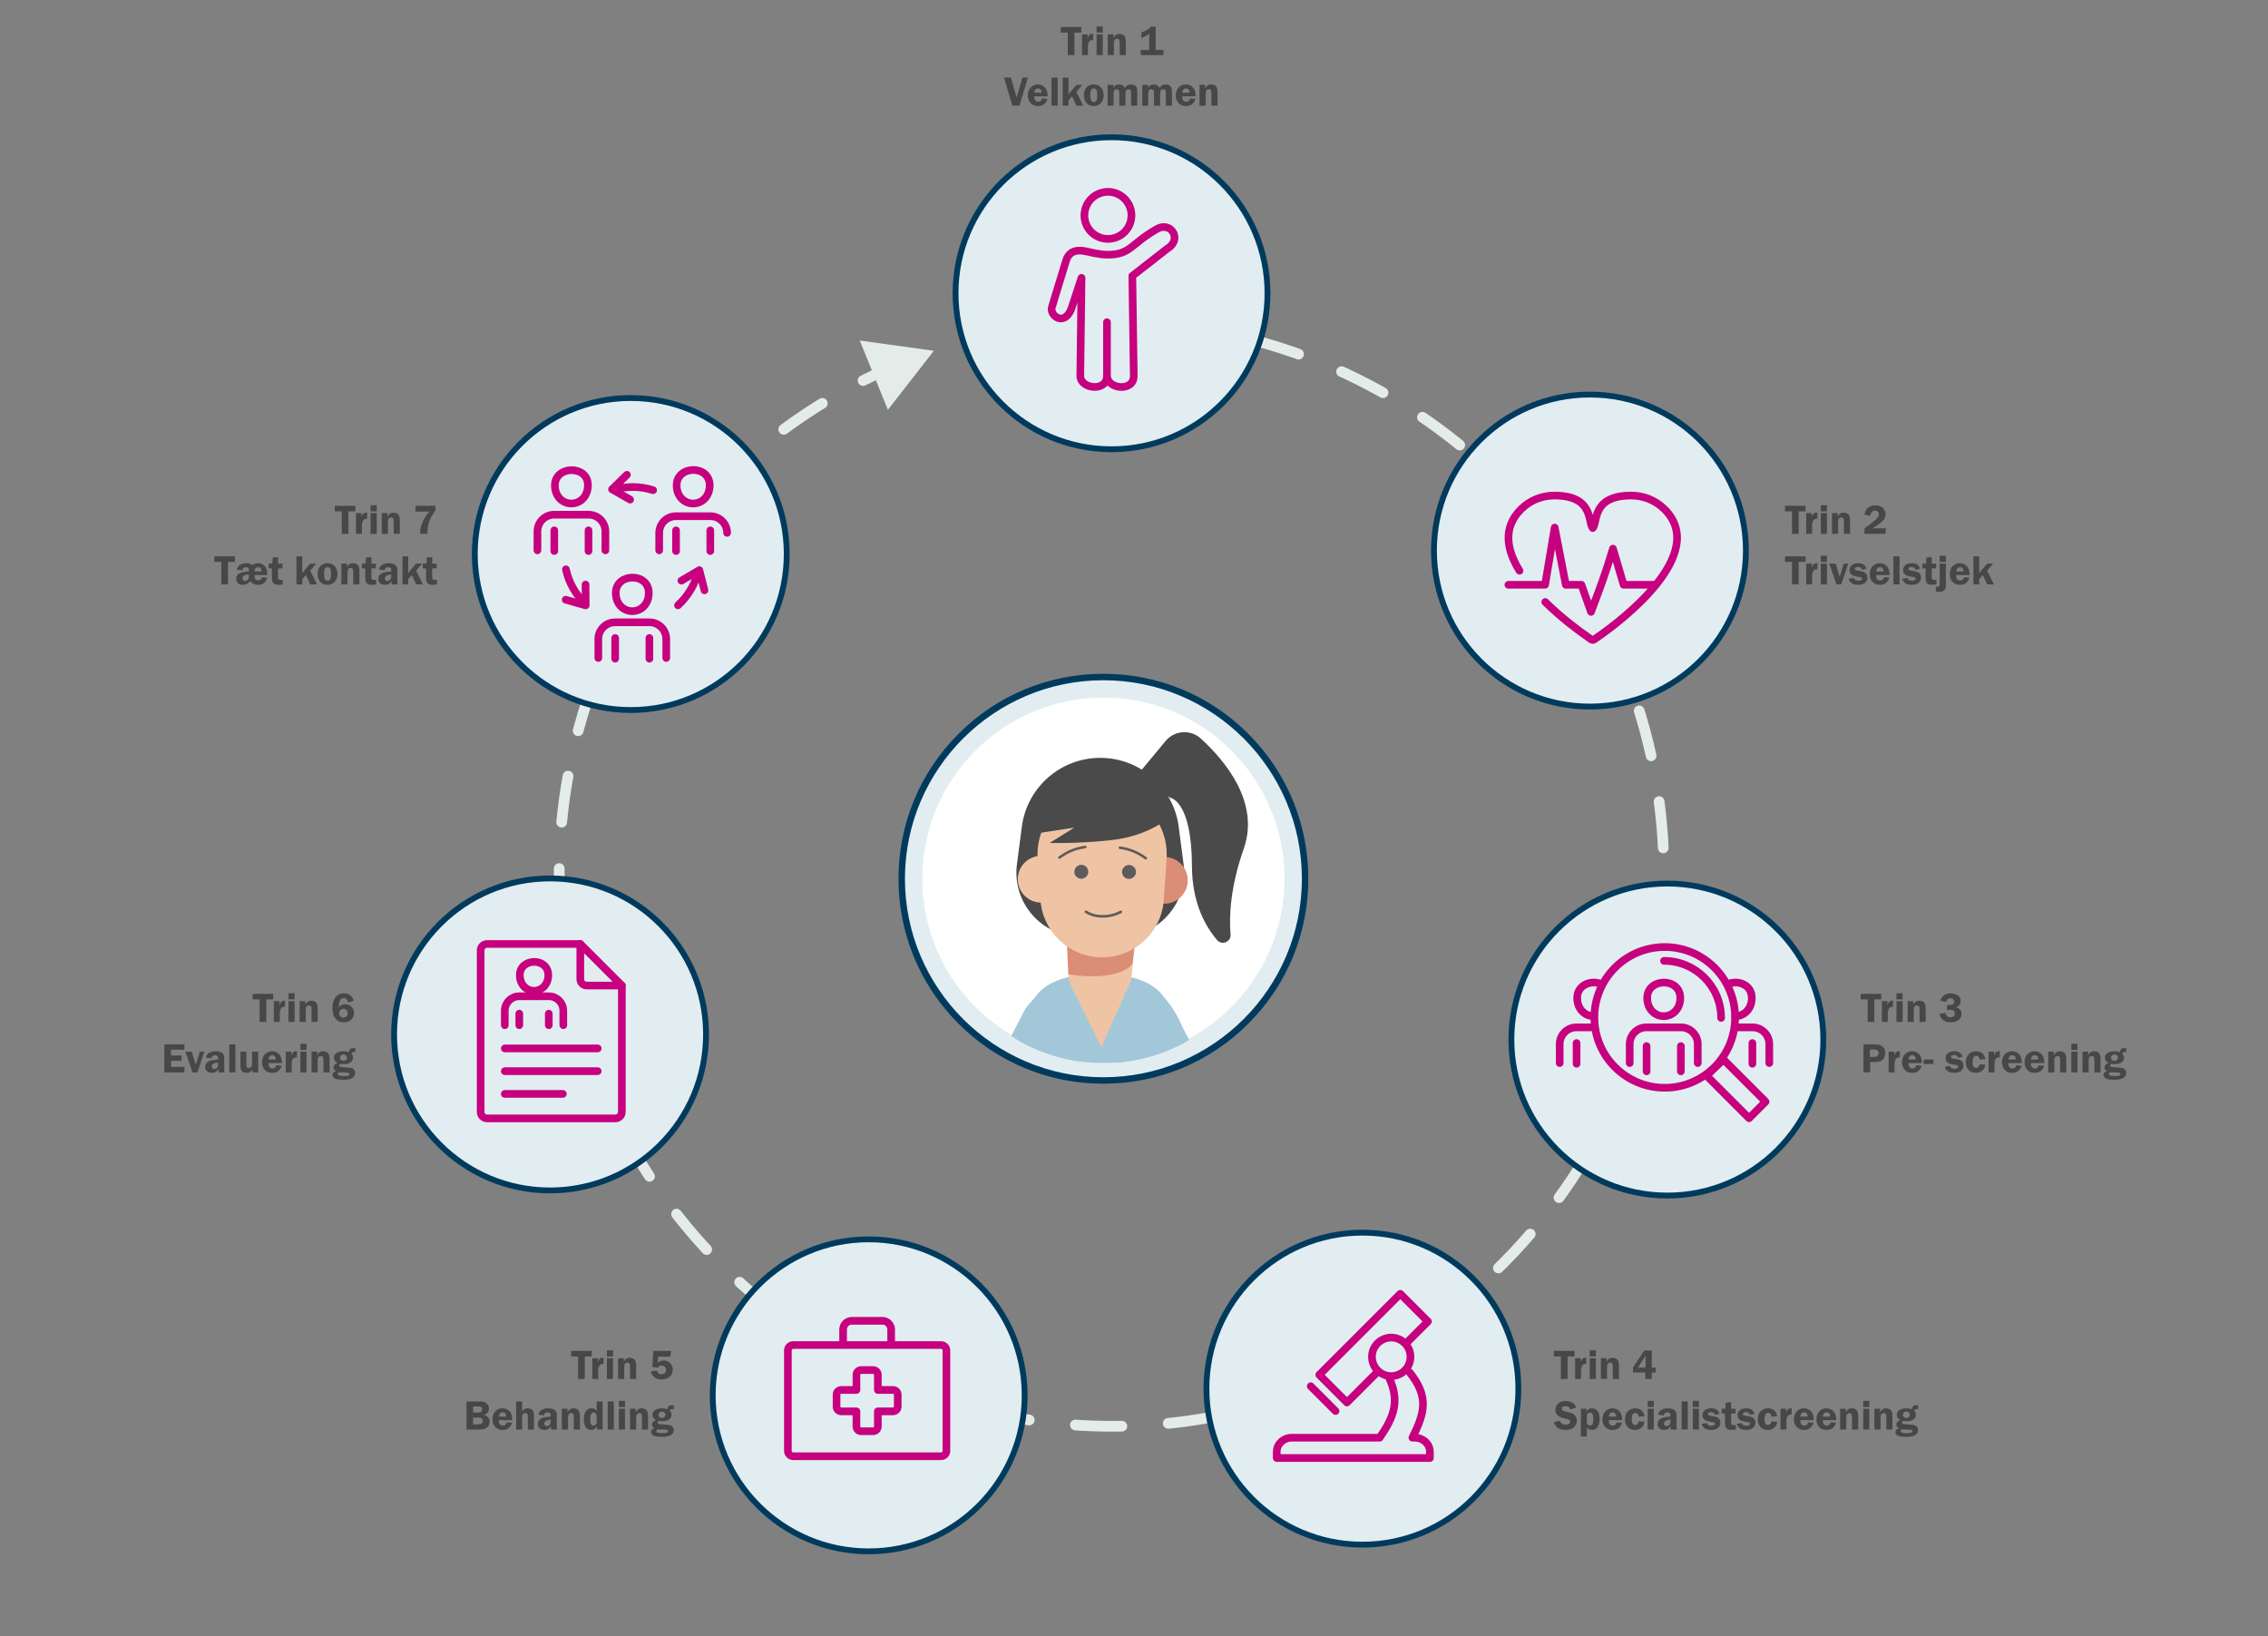 <?xml version="1.0" encoding="UTF-8"?><svg xmlns="http://www.w3.org/2000/svg" xmlns:xlink="http://www.w3.org/1999/xlink" viewBox="0 0 1185.007 854.791"><rect x="0" y="0" width="1185.007" height="854.791" fill="#808080" stroke="none"/><defs><style>.cls-1{fill:#474747;}.cls-2{fill:#efc4a4;}.cls-3{fill:#4a4a4a;}.cls-4,.cls-5{fill:#e1edf1;}.cls-6{stroke-miterlimit:22.926;}.cls-6,.cls-7,.cls-8,.cls-9,.cls-10{fill:none;}.cls-6,.cls-9{stroke:#c6007e;stroke-width:4px;}.cls-11{fill:#fff;}.cls-12{fill:#717077;}.cls-8{stroke-dasharray:24.286 24.286;}.cls-8,.cls-9,.cls-10{stroke-linecap:round;}.cls-8,.cls-13,.cls-5,.cls-10{stroke-miterlimit:10;}.cls-8,.cls-10{stroke:#e4ece9;stroke-width:5.599px;}.cls-9{stroke-linejoin:round;}.cls-14{fill:#db8d75;}.cls-13{fill:#c5007e;stroke-width:2px;}.cls-13,.cls-5{stroke:#003a5d;}.cls-15{fill:#e4ece9;}.cls-5{stroke-width:3.046px;}.cls-16{clip-path:url(#clippath);}.cls-17{fill:#a2c7d8;}.cls-18{fill:#5c5c5c;}</style><clipPath id="clippath"><ellipse class="cls-7" cx="576.521" cy="459.048" rx="92.516" ry="96.239"/></clipPath></defs><g id="mittfigurer"><circle class="cls-4" cx="576.521" cy="459.048" r="104.937"/><path class="cls-10" d="M523.123,173.698c3.912-.8,7.848-1.519,11.805-2.156"/><path class="cls-8" d="M559.041,168.7c26.888-2.018,54.513-.27,82.214,5.67,155.808,33.41,255.031,186.801,221.621,342.609-33.41,155.808-186.801,255.03-342.609,221.62s-255.031-186.801-221.621-342.609c18.129-84.543,71.583-152.426,141.581-191.499"/><path class="cls-10" d="M450.953,198.795c3.569-1.8,7.176-3.528,10.82-5.181"/><polygon class="cls-15" points="463.917 214.093 487.923 183.254 449.214 177.878 463.917 214.093"/><circle class="cls-5" cx="711.842" cy="725.414" r="81.495"/><circle class="cls-5" cx="580.761" cy="153.194" r="81.495"/><circle class="cls-5" cx="871.173" cy="543.05" r="81.495"/><circle class="cls-5" cx="830.719" cy="287.612" r="81.495"/><circle class="cls-5" cx="329.568" cy="289.418" r="81.495"/><circle class="cls-5" cx="453.885" cy="728.91" r="81.495"/><circle class="cls-5" cx="287.401" cy="540.374" r="81.495"/><circle class="cls-11" cx="576.521" cy="459.048" r="94.634"/><g class="cls-16"><circle class="cls-12" cx="548.657" cy="638.464" r="22.982"/><polygon class="cls-12" points="570.528 816.532 538.094 806.299 525.675 637.206 571.639 637.206 570.528 816.532"/><circle class="cls-12" cx="601.279" cy="638.464" r="22.982"/><polygon class="cls-12" points="579.409 816.532 611.843 806.299 624.262 637.206 578.297 637.206 579.409 816.532"/><circle class="cls-17" cx="595.381" cy="537.49" r="20.223"/><circle class="cls-17" cx="627.706" cy="597.989" r="20.223"/><rect class="cls-17" x="591.321" y="533.443" width="40.446" height="68.593" transform="translate(1418.473 780.294) rotate(151.884)"/><ellipse class="cls-12" cx="549.006" cy="635.147" rx="23.746" ry="28.195"/><ellipse class="cls-12" cx="600.728" cy="635.147" rx="23.746" ry="28.195"/><rect class="cls-12" x="549.006" y="606.952" width="51.722" height="56.39"/><path class="cls-17" d="M625.75,632.357c2.979-86.834-8.697-100.756-18.549-112.73-10.323-12.546-32.684-10.421-32.684-10.421l-.033,1.543v-1.543s-22.361-2.125-32.684,10.421c-9.856,11.979-20.753,25.909-17.758,112.841.143,4.161,101.563,4.078,101.707-.111Z"/><circle class="cls-17" cx="552.928" cy="537.772" r="20.223"/><circle class="cls-17" cx="521.361" cy="598.67" r="20.223"/><rect class="cls-17" x="502.848" y="547.998" width="68.593" height="40.446" transform="translate(-214.526 783.608) rotate(-62.6)"/><rect class="cls-14" x="589.613" y="576.509" width="10.328" height="23.809" rx="5.164" ry="5.164" transform="translate(686.046 -243.247) rotate(51.571)"/><rect class="cls-2" x="580.384" y="582.767" width="19.652" height="30.984" rx="9.826" ry="9.826" transform="translate(901.409 -182.392) rotate(66.346)"/><rect class="cls-2" x="604.885" y="574.392" width="10.328" height="34.845" rx="5.164" ry="5.164" transform="translate(1237.783 18.793) rotate(93.478)"/><rect class="cls-2" x="601.994" y="580.002" width="10.328" height="34.845" rx="5.164" ry="5.164" transform="translate(1306.7 111.421) rotate(100.674)"/><rect class="cls-2" x="597.545" y="587.221" width="10.328" height="34.845" rx="5.164" ry="5.164" transform="translate(1242.802 39.726) rotate(93.478)"/><rect class="cls-2" x="588.735" y="592.853" width="10.328" height="30.208" rx="5.164" ry="5.164" transform="translate(1301.335 136.935) rotate(100.674)"/><circle class="cls-17" cx="521.631" cy="598.489" r="20.223"/><path class="cls-17" d="M534.187,566.295h40.446v52.504c0,7.21-5.854,13.064-13.064,13.064h-14.319c-7.21,0-13.064-5.854-13.064-13.064v-52.504h0Z" transform="translate(-54.548 1142.618) rotate(-88.969)"/><rect class="cls-14" x="570.292" y="574.58" width="10.071" height="23.216" rx="5.035" ry="5.035" transform="translate(-230.45 427) rotate(-34.36)"/><rect class="cls-2" x="558.184" y="574.235" width="10.071" height="33.977" rx="5.035" ry="5.035" transform="translate(-28.004 1154.443) rotate(-90)"/><rect class="cls-2" x="558.184" y="583.363" width="10.071" height="33.977" rx="5.035" ry="5.035" transform="translate(-37.132 1163.57) rotate(-90)"/><rect class="cls-2" x="559.488" y="589.185" width="10.071" height="33.977" rx="5.035" ry="5.035" transform="translate(-41.65 1170.697) rotate(-90)"/><rect class="cls-2" x="565.129" y="593.458" width="10.071" height="33.977" rx="5.035" ry="5.035" transform="translate(-40.282 1180.611) rotate(-90)"/><rect class="cls-2" x="560.667" y="586.103" width="29.233" height="30.071" rx="14.616" ry="14.616" transform="translate(-27.537 1174.659) rotate(-89.832)"/><circle class="cls-17" cx="626.723" cy="598.799" r="20.223"/><path class="cls-17" d="M580.602,584.33l-.084,28.554c-.01,3.284,2.645,5.953,5.928,5.963l41.597.175.118-40.445-41.597-.175c-3.284-.01-5.953,2.645-5.963,5.928Z"/><path class="cls-2" d="M593.221,490.442c-.008.213-.032.425-.047.638l-1.472,14.422-.26,2.566-.268,2.574c-.527,5.188-5.078,9.486-11.202,10.596-2.755.504-5.345.677-7.699.661-7.518-.071-13.595-5.133-13.902-11.367l-.173-3.629-.803-16.469c-.008-.205-.024-.409-.024-.614,0-8.069,7.801-14.713,17.626-14.863h.504c10.108.079,18.145,7.116,17.72,15.485Z"/><path class="cls-14" d="M593.221,490.442c-.008.213-.032.425-.047.638l-1.472,12.388s-6.147,9.735-33.504,5.468l-.803-18.502c-.008-.205-.024-.409-.024-.614,0-8.069,7.801-14.713,17.626-14.863h.504c10.108.079,18.145,7.116,17.72,15.485Z"/><path class="cls-3" d="M593.528,405.709l15.517-18.649c4.642-5.58,12.992-6.142,18.36-1.257,12.543,11.413,30.981,33.26,22.462,57.5-7.088,20.168-7.702,35.421-6.911,44.83.328,3.9-4.51,5.898-7.055,2.925-6.11-7.134-13.068-19.461-13.117-38.631-.087-34.214-11.24-35.631-11.24-35.631l-18.016-11.088Z"/><path class="cls-3" d="M585.096,489.397h-20.431c-20.295,0-35.959-17.851-33.322-37.973l2.565-19.575c2.696-20.57,20.226-35.953,40.972-35.953h0c20.746,0,38.277,15.383,40.972,35.953l2.565,19.575c2.637,20.123-13.027,37.973-33.322,37.973Z"/><circle class="cls-14" cx="608.365" cy="459.879" r="12.211"/><path class="cls-2" d="M575.848,500.114h0c-16.994,0-31.083-13.165-32.235-30.12l-1.449-21.331c-1.324-19.501,14.137-36.048,33.683-36.048h0c19.546,0,35.008,16.547,33.683,36.048l-1.449,21.331c-1.151,16.955-15.241,30.12-32.235,30.12Z"/><circle class="cls-2" cx="543.994" cy="459.29" r="12.211"/><circle class="cls-18" cx="589.886" cy="455.489" r="3.642"/><circle class="cls-18" cx="564.98" cy="455.406" r="3.642"/><path class="cls-18" d="M576.191,479.354c-3.415,0-6.704-.835-9.161-2.502-.311-.211-.392-.634-.181-.945.211-.311.634-.392.945-.181,4.48,3.039,12.007,3.045,17.509.015.33-.181.743-.061.924.268.181.329.061.743-.268.924-2.934,1.615-6.412,2.421-9.768,2.421Z"/><path class="cls-18" d="M553.533,448.64c-.203,0-.403-.093-.533-.268-.219-.294-.157-.71.137-.929,4.232-3.144,8.767-4.989,13.864-5.639.363-.044.696.211.743.575.046.364-.211.696-.575.743-4.865.62-9.196,2.383-13.24,5.387-.119.088-.258.131-.396.131Z"/><path class="cls-18" d="M598.679,449.017c-.138,0-.276-.043-.396-.131-4.044-3.005-8.374-4.767-13.24-5.387-.364-.046-.621-.379-.575-.743.047-.364.382-.619.743-.575,5.097.65,9.632,2.495,13.864,5.639.294.219.356.634.137.929-.13.175-.331.268-.533.268Z"/><polygon class="cls-2" points="559.224 514.118 575.457 547.107 589.674 515.013 559.224 514.118"/><path class="cls-3" d="M608.365,428.824s-9.67,8.018-27.543,10.022c-17.872,2.004-32.404,1.503-32.404,1.503l12.92-8.018-23.944,3.675s5.178-34.826,32.738-34.743c27.56.084,34.791,14.031,38.233,27.56Z"/></g><path class="cls-13" d="M576.521,565.114c-28.331,0-54.967-11.033-75-31.066-20.033-20.033-31.066-46.669-31.066-75s11.033-54.967,31.066-75,46.669-31.066,75-31.066,54.967,11.033,75,31.066c20.033,20.033,31.066,46.669,31.066,75s-11.033,54.967-31.066,75c-20.033,20.033-46.669,31.066-75,31.066ZM576.521,354.348c-57.732,0-104.7,46.968-104.7,104.7s46.968,104.701,104.7,104.701,104.7-46.968,104.7-104.701-46.968-104.7-104.7-104.7Z"/><path class="cls-9" d="M321.729,309.785c0,5.589,3.865,9.482,8.634,9.482s8.634-3.893,8.634-9.482c0-10.911-17.268-10.578-17.268,0h0Z"/><path class="cls-9" d="M312.614,343.727v-9.902c0-4.802,3.928-8.729,8.729-8.729h18.039c4.802,0,8.729,3.941,8.729,8.729v9.902"/><line class="cls-9" x1="339.307" y1="333.286" x2="339.307" y2="344.085"/><path class="cls-9" d="M289.923,253.554c-.024,5.589,3.865,9.482,8.634,9.482s8.571-3.893,8.634-9.482c.121-10.72-17.223-10.507-17.268,0h0Z"/><path class="cls-9" d="M280.808,287.495v-9.902c0-4.802,3.928-8.729,8.729-8.729h18.039c4.802,0,8.73,3.941,8.73,8.729v9.902"/><line class="cls-9" x1="289.614" y1="287.859" x2="289.614" y2="277.054"/><path class="cls-9" d="M353.535,253.554c0,5.589,3.865,9.482,8.634,9.482s8.634-3.893,8.634-9.482c0-10.911-17.268-10.578-17.268,0h0Z"/><path class="cls-9" d="M344.42,287.495v-9.113c0-4.802,3.928-8.729,8.729-8.729h18.04c4.802,0,8.729,3.942,8.729,8.729"/><polygon class="cls-9" points="922.505 575.503 913.864 584.145 891.678 561.958 900.459 553.457 922.505 575.503 922.505 575.503"/><path class="cls-9" d="M869.813,494.72c20.303,0,36.762,16.459,36.762,36.762s-16.459,36.762-36.762,36.762-36.762-16.458-36.762-36.762,16.459-36.762,36.762-36.762h0Z"/><path class="cls-9" d="M869.441,501.944c16.471,0,29.824,13.352,29.824,29.824"/><path class="cls-9" d="M860.63,521.334c0,5.599,3.872,9.499,8.65,9.499s8.65-3.9,8.65-9.499c0-10.931-17.299-10.597-17.299,0h0Z"/><path class="cls-9" d="M851.499,555.339v-9.917c0-4.81,3.935-8.745,8.745-8.745h18.073c4.811,0,8.745,3.948,8.745,8.745v9.917"/><line class="cls-9" x1="860.321" y1="559.651" x2="860.321" y2="546.457"/><line class="cls-9" x1="878.241" y1="546.457" x2="878.241" y2="559.651"/><path class="cls-9" d="M906.648,530.833c4.777,0,8.65-3.9,8.65-9.499,0-7.091-7.28-9.441-12.394-7.325"/><path class="cls-9" d="M906.858,536.676h8.827c4.81,0,8.745,3.948,8.745,8.745v9.917"/><line class="cls-9" x1="915.609" y1="544.878" x2="915.609" y2="555.697"/><path class="cls-9" d="M836.386,513.918c-5.112-1.992-12.333.57-12.333,7.417,0,5.599,3.872,9.499,8.65,9.499"/><path class="cls-9" d="M814.921,555.339v-9.917c0-4.81,3.935-8.745,8.745-8.745h8.821"/><line class="cls-9" x1="823.743" y1="555.697" x2="823.743" y2="544.878"/><line class="cls-9" x1="307.501" y1="277.054" x2="307.501" y2="287.859"/><path class="cls-9" d="M321.349,255.611c2.921-.782,5.994-1.199,9.162-1.199,3.744,0,7.352.583,10.739,1.661"/><polyline class="cls-9" points="295.559 313.291 306.018 316.237 305.94 305.362"/><line class="cls-9" x1="321.42" y1="344.085" x2="321.42" y2="333.286"/><line class="cls-9" x1="353.226" y1="287.859" x2="353.226" y2="277.054"/><line class="cls-9" x1="371.114" y1="277.054" x2="371.114" y2="287.859"/><polyline class="cls-9" points="327.552 248.026 319.772 255.611 329.228 260.98"/><path class="cls-9" d="M305.229,314.87c-2.138-2.139-4.035-4.591-5.62-7.335-1.872-3.242-3.171-6.659-3.931-10.131"/><path class="cls-9" d="M364.609,299.201c-.783,2.921-1.958,5.79-3.543,8.534-1.872,3.242-4.181,6.076-6.808,8.469"/><polyline class="cls-9" points="368.077 308.365 365.398 297.835 356.02 303.34"/><path class="cls-9" d="M324.906,514.825v66.083c0,1.792-1.539,3.331-3.331,3.331h-67.104c-1.792,0-3.331-1.498-3.331-3.331v-84.46c0-1.833,1.498-3.331,3.331-3.331h48.728"/><path class="cls-9" d="M324.906,514.825h-18.377c-1.833,0-3.331-1.498-3.331-3.331v-18.376l21.708,21.707h0Z"/><line class="cls-9" x1="263.747" y1="547.685" x2="312.3" y2="547.685"/><line class="cls-9" x1="263.747" y1="559.561" x2="312.3" y2="559.561"/><line class="cls-9" x1="263.747" y1="571.436" x2="294.102" y2="571.436"/><path class="cls-9" d="M271.596,509.412c0,4.813,3.328,8.165,7.435,8.165s7.435-3.352,7.435-8.165c0-9.396-14.869-9.109-14.869,0h0Z"/><path class="cls-9" d="M263.747,535.553v-7.595c0-4.135,3.382-7.517,7.517-7.517h15.534c4.135,0,7.517,3.388,7.517,7.517v7.595"/><line class="cls-9" x1="271.33" y1="535.552" x2="271.33" y2="529.53"/><line class="cls-9" x1="286.733" y1="529.53" x2="286.733" y2="535.552"/><path class="cls-9" d="M793.931,298.157c-6.717-10.876-8.889-22.458.721-32.069,4.816-4.815,11.127-7.223,17.438-7.223,21.034,0,17.408,14.268,20.118,16.989,2.71-2.72-.916-16.989,20.118-16.989,6.311,0,12.623,2.408,17.438,7.223,23.464,23.464-23.301,58.676-34.995,66.686-3.169,2.17-2.089,2.091-5.406-.195-4.471-3.08-13.506-9.747-21.979-18.103"/><path class="cls-9" d="M788.119,305.482h19.176l5.016-29.892,5.803,29.892h8.162l5.016,14.16c4.567-12.176,7.586-19.94,11.458-33.039l5.58,18.879h16.741"/><polyline class="cls-9" points="735.001 701.415 746.088 690.327 731.627 675.866 689.309 718.186 703.769 732.646 719.503 716.913"/><line class="cls-9" x1="697.813" y1="737.119" x2="684.837" y2="724.142"/><path class="cls-6" d="M726.9,698.728c5.557,0,10.062,4.505,10.062,10.062s-4.505,10.063-10.062,10.063-10.062-4.505-10.062-10.063,4.504-10.062,10.062-10.062h0Z"/><path class="cls-9" d="M736.558,716.95c10.309,12.947,7.722,21.288,1.406,34.092h1.281c4.328,0,7.868,3.297,7.868,7.316v3.292h-80.029v-3.292c0-4.024,3.541-7.316,7.868-7.316h45.918c7.474-10.951,10.593-18.898,4.941-31.308"/><path class="cls-9" d="M414.435,702.632h77.271c1.529,0,2.779,1.25,2.779,2.779v52.534c0,1.529-1.25,2.779-2.779,2.779h-77.271c-1.529,0-2.779-1.25-2.779-2.779v-52.534c0-1.529,1.25-2.779,2.779-2.779h0Z"/><path class="cls-9" d="M437.088,734.811v-6.264c0-1.353,1.107-2.46,2.46-2.46h7.931v-7.93c0-1.353,1.107-2.46,2.46-2.46h6.264c1.353,0,2.46,1.107,2.46,2.46v7.93h7.931c1.353,0,2.46,1.107,2.46,2.46v6.264c0,1.353-1.107,2.46-2.46,2.46h-7.931v7.931c0,1.353-1.107,2.46-2.46,2.46h-6.264c-1.353,0-2.46-1.107-2.46-2.46v-7.931h-7.931c-1.353,0-2.46-1.107-2.46-2.46h0Z"/><path class="cls-9" d="M440.514,702.481v-7.966c0-2.503,2.047-4.55,4.55-4.55h16.013c2.503,0,4.55,2.088,4.55,4.55v7.966"/><path class="cls-9" d="M578.386,168.299v28.04c0,8.534-13.946,6.931-13.946,0l.651-51.204-5.314,16.093c-3.723,9.792-11.79,3.42-10.094-1.04l7.106-23.31c2.578-9.866,12.281-4.581,16.915-4.355,1.689.395,3.224.524,5.024.533,12.074.057,12.287-5.877,25.84-13.487,7.259-4.076,13.359,5.536,5.333,10.331l-18.266,14.222.748,52.218c.106,8.526-13.945,6.973-13.945,0"/><path class="cls-9" d="M578.883,100.217c6.789,0,12.291,5.503,12.291,12.292s-5.503,12.292-12.291,12.292-12.291-5.504-12.291-12.292,5.503-12.292,12.291-12.292h0Z"/><rect class="cls-7" x="510.817" y="14.115" width="140.559" height="68.374"/><path class="cls-1" d="M565.011,14.126v2.9h-3.631v11.763h-3.48v-11.763h-3.652v-2.9h10.764Z"/><path class="cls-1" d="M568.427,28.789h-3.104v-10.85h2.933v2.02c.451-1.504,1.231-2.256,2.342-2.256.157,0,.351.011.58.032v3.158c-.652,0-1.159.101-1.52.301-.362.201-.657.561-.886,1.08-.229.52-.344,1.219-.344,2.1v4.415Z"/><path class="cls-1" d="M576.161,13.825v3.201h-3.201v-3.201h3.201ZM576.161,17.94v10.85h-3.201v-10.85h3.201Z"/><path class="cls-1" d="M588.225,28.789h-3.201v-6.091c0-.737-.029-1.242-.086-1.515-.058-.272-.197-.503-.419-.693-.223-.189-.502-.285-.838-.285-1.125,0-1.687.831-1.687,2.492v6.091h-3.201v-10.85h2.976v1.837c.494-.874.98-1.436,1.461-1.687.479-.25.999-.376,1.558-.376,1.031,0,1.861.278,2.492.833.63.555.945,1.646.945,3.271v6.972Z"/><path class="cls-1" d="M596.379,19.905v-3.019c2.535-.745,4.189-1.74,4.963-2.986h2.492v12.203h4.061v2.686h-11.881v-2.686h4.447v-8.39c-1.748,1.06-3.108,1.791-4.082,2.191Z"/><path class="cls-1" d="M537.092,40.526l-4.43,14.663h-3.691l-4.404-14.663h3.657l2.934,10.484,3.055-10.484h2.88Z"/><path class="cls-1" d="M547.394,50.301h-6.982c-.007.193-.011.362-.011.505,0,.773.206,1.357.618,1.751.412.394.904.591,1.477.591,1.067,0,1.708-.569,1.923-1.708l2.9.215c-.81,2.507-2.453,3.76-4.931,3.76-1.082,0-2-.217-2.755-.65-.756-.433-1.379-1.065-1.869-1.896-.491-.831-.736-1.826-.736-2.986,0-1.726.492-3.119,1.477-4.179.984-1.06,2.25-1.59,3.797-1.59,1.396,0,2.594.493,3.593,1.477.999.985,1.499,2.555,1.499,4.71ZM540.401,48.443h3.856c-.101-1.489-.713-2.234-1.837-2.234-1.203,0-1.876.745-2.02,2.234Z"/><path class="cls-1" d="M549.413,55.189v-14.663h3.201v14.663h-3.201Z"/><path class="cls-1" d="M562.414,48.02l3.531,7.169h-3.533l-2.265-4.915-1.883,2.165v2.75h-3.019v-14.663h3.019v8.787l.472-.591c.2-.272.368-.49.504-.655l3.165-3.728h3.12l-3.112,3.68Z"/><path class="cls-1" d="M571.419,44.114c1.653,0,2.942.541,3.869,1.622.926,1.082,1.39,2.435,1.39,4.061,0,1.604-.481,2.942-1.443,4.012-.962,1.071-2.241,1.606-3.836,1.606-1.545,0-2.781-.53-3.708-1.59-.927-1.06-1.39-2.42-1.39-4.082,0-1.153.209-2.132.628-2.938.418-.806.992-1.456,1.722-1.95.729-.494,1.652-.741,2.769-.741ZM571.505,46.209c-.607,0-1.064.235-1.371.704-.307.469-.46,1.402-.46,2.798,0,1.282.146,2.202.439,2.761.293.559.75.838,1.371.838.542,0,.982-.238,1.317-.714.335-.476.503-1.384.503-2.723,0-1.425-.148-2.392-.444-2.9-.296-.508-.748-.763-1.355-.763Z"/><path class="cls-1" d="M594.198,55.189h-3.201v-6.005c0-.845-.025-1.395-.075-1.649-.051-.254-.182-.465-.393-.634-.211-.168-.503-.252-.875-.252-.352,0-.709.125-1.074.376-.365.251-.548.971-.548,2.159v6.005h-3.201v-6.005c0-.866-.04-1.427-.118-1.681-.079-.254-.228-.46-.446-.618-.219-.157-.496-.236-.832-.236-.552,0-.962.174-1.23.521-.269.348-.402,1.019-.402,2.014v6.005h-3.104v-10.85h3.008v1.654c.509-1.253,1.527-1.88,3.056-1.88,1.385,0,2.385.627,3.002,1.88.602-1.253,1.65-1.88,3.147-1.88.717,0,1.332.147,1.848.44.516.294.885.677,1.107,1.149.222.473.333,1.286.333,2.438v7.047Z"/><path class="cls-1" d="M612.331,55.189h-3.201v-6.005c0-.845-.025-1.395-.075-1.649-.051-.254-.182-.465-.393-.634-.211-.168-.503-.252-.875-.252-.352,0-.709.125-1.074.376-.365.251-.548.971-.548,2.159v6.005h-3.201v-6.005c0-.866-.04-1.427-.118-1.681-.079-.254-.228-.46-.446-.618-.219-.157-.496-.236-.832-.236-.552,0-.962.174-1.23.521-.269.348-.402,1.019-.402,2.014v6.005h-3.104v-10.85h3.008v1.654c.509-1.253,1.527-1.88,3.056-1.88,1.385,0,2.385.627,3.002,1.88.602-1.253,1.65-1.88,3.147-1.88.717,0,1.332.147,1.848.44.516.294.885.677,1.107,1.149.222.473.333,1.286.333,2.438v7.047Z"/><path class="cls-1" d="M624.706,50.301h-6.982c-.008.193-.011.362-.011.505,0,.773.205,1.357.617,1.751.412.394.904.591,1.478.591,1.066,0,1.708-.569,1.923-1.708l2.9.215c-.81,2.507-2.453,3.76-4.931,3.76-1.082,0-2-.217-2.756-.65s-1.379-1.065-1.869-1.896c-.49-.831-.735-1.826-.735-2.986,0-1.726.492-3.119,1.477-4.179.984-1.06,2.251-1.59,3.798-1.59,1.396,0,2.594.493,3.593,1.477.999.985,1.499,2.555,1.499,4.71ZM617.713,48.443h3.856c-.101-1.489-.713-2.234-1.837-2.234-1.203,0-1.877.745-2.02,2.234Z"/><path class="cls-1" d="M636.157,55.189h-3.201v-6.091c0-.737-.029-1.242-.086-1.515-.058-.272-.197-.503-.419-.693-.223-.189-.502-.285-.838-.285-1.125,0-1.687.831-1.687,2.492v6.091h-3.201v-10.85h2.976v1.837c.494-.874.98-1.436,1.461-1.687.479-.25.999-.376,1.558-.376,1.031,0,1.861.278,2.492.833.63.555.945,1.646.945,3.271v6.972Z"/></g><g id="Layer_3"><rect class="cls-7" x="36.33" y="264.208" width="192.296" height="53.147"/><path class="cls-1" d="M185.689,264.219v2.9h-3.631v11.763h-3.48v-11.763h-3.652v-2.9h10.764Z"/><path class="cls-1" d="M189.105,278.882h-3.104v-10.85h2.933v2.02c.451-1.504,1.231-2.256,2.342-2.256.157,0,.351.011.58.032v3.158c-.652,0-1.159.101-1.52.301-.362.201-.657.561-.886,1.08-.229.52-.344,1.219-.344,2.1v4.415Z"/><path class="cls-1" d="M196.84,263.918v3.201h-3.201v-3.201h3.201ZM196.84,268.032v10.85h-3.201v-10.85h3.201Z"/><path class="cls-1" d="M208.903,278.882h-3.201v-6.091c0-.737-.029-1.242-.086-1.515-.058-.272-.197-.503-.419-.693-.222-.189-.501-.285-.838-.285-1.125,0-1.687.831-1.687,2.492v6.091h-3.201v-10.85h2.976v1.837c.494-.874.981-1.436,1.461-1.687.479-.25.999-.376,1.558-.376,1.031,0,1.862.278,2.492.833.63.555.945,1.646.945,3.271v6.972Z"/><path class="cls-1" d="M227.498,264.219v2.61c-.666.702-1.395,1.792-2.186,3.271-.792,1.479-1.318,2.924-1.579,4.334-.262,1.411-.392,2.532-.392,3.362,0,.251.014.612.043,1.085h-3.932c.021-1.153.129-2.204.322-3.153.193-.949.565-2.034,1.117-3.255.551-1.221,1.106-2.227,1.665-3.019.559-.791,1.178-1.527,1.858-2.208h-7.434l.258-3.029h10.259Z"/><path class="cls-1" d="M122.74,290.619v2.9h-3.631v11.763h-3.48v-11.763h-3.652v-2.9h10.764Z"/><path class="cls-1" d="M139.648,300.394h-6.714c0,1.132.193,1.885.58,2.261s.855.564,1.407.564c1.053,0,1.69-.559,1.912-1.676l2.814.236c-.659,2.485-2.254,3.728-4.788,3.728-1.732,0-3.106-.648-4.123-1.944-1.025,1.296-2.365,1.944-4.021,1.944-1.018,0-1.826-.292-2.424-.875-.598-.583-.897-1.301-.897-2.154,0-1.067.399-1.946,1.198-2.637.798-.691,2.619-1.137,5.462-1.337v-.838c0-.909-.526-1.364-1.579-1.364-1.096,0-1.705.544-1.826,1.633l-2.9-.269c.179-1.225.749-2.107,1.709-2.648.96-.541,2.021-.811,3.182-.811,1.261,0,2.322.333,3.182.999.859-.666,1.839-.999,2.941-.999,1.353,0,2.505.462,3.457,1.386s1.428,2.524,1.428,4.802ZM130.055,300.093c-2.249.115-3.373.784-3.373,2.009,0,.373.122.697.365.972.243.276.569.414.978.414.559,0,1.037-.226,1.434-.677s.596-1.017.596-1.697v-1.021ZM132.934,298.503h3.749c-.072-.845-.253-1.423-.544-1.735-.291-.312-.706-.467-1.245-.467-1.135,0-1.788.734-1.96,2.202Z"/><path class="cls-1" d="M145.277,296.924v4.587c0,.573.085.956.257,1.149.171.193.574.29,1.208.29.292,0,.631-.014,1.016-.043v2.374c-.931.157-1.601.236-2.009.236-1.332,0-2.277-.256-2.836-.768-.559-.512-.838-1.438-.838-2.777v-5.049h-1.719v-2.492h1.901l.258-3.201,2.761-.215v3.416h2.331v2.492h-2.331Z"/><path class="cls-1" d="M162.07,298.112l3.531,7.169h-3.533l-2.265-4.915-1.883,2.165v2.75h-3.019v-14.663h3.019v8.787l.472-.591c.2-.272.368-.49.504-.655l3.165-3.728h3.12l-3.112,3.68Z"/><path class="cls-1" d="M171.075,294.207c1.653,0,2.942.541,3.869,1.622.926,1.082,1.39,2.435,1.39,4.061,0,1.604-.481,2.942-1.443,4.012-.962,1.071-2.241,1.606-3.836,1.606-1.545,0-2.781-.53-3.708-1.59-.927-1.06-1.39-2.42-1.39-4.082,0-1.153.209-2.132.628-2.938.418-.806.992-1.456,1.722-1.95.729-.494,1.652-.741,2.769-.741ZM171.16,296.301c-.607,0-1.064.235-1.371.704-.307.469-.46,1.402-.46,2.798,0,1.282.146,2.202.439,2.761.293.559.75.838,1.371.838.542,0,.982-.238,1.317-.714.335-.476.503-1.384.503-2.723,0-1.425-.148-2.392-.444-2.9-.296-.508-.748-.763-1.355-.763Z"/><path class="cls-1" d="M187.784,305.282h-3.201v-6.091c0-.737-.029-1.242-.086-1.515-.058-.272-.197-.503-.419-.693-.222-.189-.501-.285-.838-.285-1.125,0-1.687.831-1.687,2.492v6.091h-3.201v-10.85h2.976v1.837c.494-.874.981-1.436,1.461-1.687.479-.25.999-.376,1.558-.376,1.031,0,1.862.278,2.492.833.63.555.945,1.646.945,3.271v6.972Z"/><path class="cls-1" d="M194.036,296.924v4.587c0,.573.085.956.257,1.149.171.193.574.29,1.208.29.292,0,.631-.014,1.016-.043v2.374c-.931.157-1.601.236-2.009.236-1.332,0-2.277-.256-2.836-.768-.559-.512-.838-1.438-.838-2.777v-5.049h-1.719v-2.492h1.901l.258-3.201,2.761-.215v3.416h2.331v2.492h-2.331Z"/><path class="cls-1" d="M207.818,305.282h-3.104c-.101-.43-.15-.995-.15-1.697-.543.773-1.085,1.288-1.625,1.542-.54.254-1.153.381-1.839.381-1.016,0-1.836-.275-2.461-.827-.626-.551-.938-1.292-.938-2.224,0-.68.182-1.307.547-1.88.365-.573.951-1.022,1.759-1.348.808-.326,2.281-.567,4.419-.725v-.623c0-1.053-.525-1.579-1.574-1.579-1.121,0-1.746.526-1.874,1.579l-2.954-.279c.193-1.231.777-2.105,1.751-2.621.974-.516,2.077-.773,3.309-.773.737,0,1.432.086,2.084.258.651.172,1.16.43,1.525.773s.612.708.741,1.09c.129.383.193,1.051.193,2.003v4.92c0,.945.064,1.622.193,2.03ZM204.424,300.083c-2.234.222-3.352.899-3.352,2.03,0,.38.118.708.354.983.235.276.571.414,1.006.414.564,0,1.037-.234,1.419-.704.382-.469.573-1.047.573-1.735v-.988Z"/><path class="cls-1" d="M217.435,298.112l3.531,7.169h-3.533l-2.265-4.915-1.883,2.165v2.75h-3.019v-14.663h3.019v8.787l.472-.591c.2-.272.368-.49.504-.655l3.165-3.728h3.12l-3.112,3.68Z"/><path class="cls-1" d="M225.822,296.924v4.587c0,.573.085.956.257,1.149.171.193.574.29,1.208.29.292,0,.631-.014,1.016-.043v2.374c-.931.157-1.601.236-2.009.236-1.332,0-2.277-.256-2.836-.768-.559-.512-.838-1.438-.838-2.777v-5.049h-1.719v-2.492h1.901l.258-3.201,2.761-.215v3.416h2.331v2.492h-2.331Z"/><rect class="cls-7" x="33.543" y="519.175" width="152.155" height="50.533"/><path class="cls-1" d="M142.764,519.162v2.9h-3.631v11.763h-3.48v-11.763h-3.652v-2.9h10.764Z"/><path class="cls-1" d="M146.18,533.825h-3.104v-10.85h2.933v2.02c.451-1.504,1.231-2.256,2.342-2.256.157,0,.351.011.58.032v3.158c-.652,0-1.159.101-1.521.301s-.657.561-.886,1.079c-.229.52-.344,1.22-.344,2.101v4.415Z"/><path class="cls-1" d="M153.915,518.861v3.201h-3.201v-3.201h3.201ZM153.915,522.976v10.85h-3.201v-10.85h3.201Z"/><path class="cls-1" d="M165.978,533.825h-3.201v-6.091c0-.737-.029-1.242-.086-1.515-.058-.272-.197-.503-.419-.693-.223-.189-.502-.284-.838-.284-1.125,0-1.687.831-1.687,2.492v6.091h-3.201v-10.85h2.976v1.837c.494-.874.98-1.436,1.461-1.687.479-.251.999-.376,1.558-.376,1.031,0,1.861.277,2.492.832.63.556.945,1.646.945,3.271v6.972Z"/><path class="cls-1" d="M184.788,522.857l-2.954.795c-.279-1.504-1.01-2.256-2.191-2.256-1.719,0-2.578,1.636-2.578,4.906.694-1.122,1.79-1.684,3.287-1.684,1.367,0,2.484.445,3.352,1.337.866.892,1.3,1.946,1.3,3.164,0,1.296-.479,2.442-1.435,3.438s-2.232,1.493-3.829,1.493c-1.576,0-2.82-.404-3.733-1.214s-1.532-1.772-1.858-2.89-.488-2.202-.488-3.255c0-2.249.506-4.104,1.52-5.564s2.516-2.191,4.507-2.191c1.439,0,2.596.378,3.47,1.133.873.756,1.418,1.686,1.633,2.788ZM179.438,531.591c.623,0,1.142-.209,1.558-.627.415-.418.623-1.01.623-1.774,0-.679-.225-1.216-.672-1.612s-.947-.595-1.498-.595c-.58,0-1.095.214-1.542.643s-.671.99-.671,1.683c0,.65.207,1.193.623,1.629.415.437.941.654,1.579.654Z"/><path class="cls-1" d="M96.354,548.355h-6.982v3.008h5.489v2.761h-5.489v3.201h6.982v2.9h-10.474v-14.663h10.474v2.793Z"/><path class="cls-1" d="M106.806,549.375l-3.718,10.85h-2.49l-3.729-10.85h3.327l2.093,6.875,2.141-6.875h2.376Z"/><path class="cls-1" d="M117.345,560.225h-3.104c-.101-.43-.15-.995-.15-1.697-.543.773-1.085,1.288-1.625,1.542-.539.254-1.152.381-1.839.381-1.016,0-1.836-.275-2.462-.827-.626-.551-.938-1.292-.938-2.224,0-.68.183-1.307.547-1.88.365-.572.951-1.021,1.759-1.348.809-.326,2.281-.567,4.419-.726v-.623c0-1.053-.524-1.579-1.574-1.579-1.121,0-1.745.526-1.874,1.579l-2.954-.279c.193-1.231.777-2.105,1.751-2.621s2.077-.773,3.309-.773c.737,0,1.433.086,2.084.258s1.16.43,1.525.773.612.708.741,1.091.193,1.051.193,2.003v4.92c0,.945.064,1.622.193,2.03ZM113.95,555.025c-2.234.223-3.352.899-3.352,2.03,0,.38.118.708.354.983s.571.413,1.007.413c.563,0,1.036-.234,1.419-.703.382-.469.572-1.048.572-1.735v-.988Z"/><path class="cls-1" d="M119.794,560.225v-14.663h3.201v14.663h-3.201Z"/><path class="cls-1" d="M134.897,549.375v10.85h-2.965v-1.848c-.559,1.383-1.626,2.073-3.201,2.073-.816,0-1.443-.152-1.88-.456-.437-.305-.75-.72-.939-1.246-.19-.526-.285-1.287-.285-2.283v-7.09h3.104v7.09c0,.975.401,1.461,1.203,1.461.408,0,.763-.116,1.063-.349s.492-.481.575-.747c.082-.265.123-.72.123-1.364v-6.091h3.201Z"/><path class="cls-1" d="M147.283,555.337h-6.982c-.007.193-.011.362-.011.505,0,.773.206,1.357.618,1.751.411.395.903.591,1.477.591,1.067,0,1.708-.569,1.923-1.708l2.9.215c-.81,2.507-2.453,3.76-4.931,3.76-1.081,0-2-.217-2.755-.649-.756-.434-1.379-1.065-1.869-1.896-.491-.83-.736-1.826-.736-2.986,0-1.726.492-3.118,1.478-4.179.984-1.06,2.25-1.59,3.797-1.59,1.396,0,2.595.493,3.594,1.478s1.498,2.555,1.498,4.71ZM140.29,553.479h3.856c-.101-1.489-.713-2.234-1.837-2.234-1.203,0-1.876.745-2.02,2.234Z"/><path class="cls-1" d="M152.407,560.225h-3.104v-10.85h2.933v2.02c.451-1.504,1.231-2.256,2.342-2.256.157,0,.351.011.58.032v3.158c-.651,0-1.158.101-1.52.301-.362.201-.657.561-.887,1.08s-.344,1.219-.344,2.1v4.415Z"/><path class="cls-1" d="M160.141,545.261v3.201h-3.201v-3.201h3.201ZM160.141,549.375v10.85h-3.201v-10.85h3.201Z"/><path class="cls-1" d="M172.205,560.225h-3.201v-6.091c0-.737-.028-1.242-.086-1.515-.058-.271-.197-.503-.419-.692s-.501-.285-.838-.285c-1.124,0-1.687.831-1.687,2.492v6.091h-3.201v-10.85h2.976v1.837c.494-.873.981-1.436,1.461-1.687.479-.25.999-.376,1.558-.376,1.031,0,1.862.278,2.492.833s.945,1.646.945,3.271v6.972Z"/><path class="cls-1" d="M185.686,549.622c-.337-.071-.619-.107-.849-.107-.709,0-1.124.315-1.246.945.58.609.87,1.297.87,2.062,0,1.024-.428,1.841-1.283,2.449-.856.609-2.09.913-3.701.913-.573,0-1.132-.054-1.676-.162-.365.215-.548.491-.548.828,0,.372.154.619.462.741s1.049.212,2.224.269c1.669.086,2.818.19,3.448.312.63.122,1.16.416,1.59.881.43.466.645,1.046.645,1.74,0,.995-.46,1.837-1.38,2.524-.921.688-2.552,1.031-4.894,1.031-2.198,0-3.681-.238-4.447-.715s-1.149-1.081-1.149-1.812c0-.968.619-1.62,1.858-1.957-.917-.458-1.375-1.103-1.375-1.934,0-1.038.724-1.848,2.17-2.428-1.282-.529-1.923-1.413-1.923-2.651,0-1.009.442-1.828,1.327-2.458.884-.629,2.106-.944,3.668-.944.988,0,1.944.158,2.868.473.064-.615.245-1.122.543-1.52.297-.397.929-.597,1.896-.597.315,0,.616.029.902.086v2.03ZM177.318,560.149c-.129,0-.292.086-.488.258-.197.172-.296.38-.296.623,0,.487.312.791.935.913s1.354.183,2.191.183c1.096,0,1.864-.082,2.305-.247s.66-.43.66-.795c0-.279-.185-.494-.553-.645-.369-.15-1.353-.226-2.949-.226l-.645.011c-.394,0-.659-.011-.795-.032-.15-.028-.272-.043-.365-.043ZM179.451,550.879c-.55,0-.98.149-1.291.446s-.466.689-.466,1.176c0,1.104.589,1.654,1.768,1.654.571,0,1.019-.161,1.344-.483s.487-.712.487-1.171c0-.43-.153-.807-.46-1.133-.308-.326-.768-.489-1.382-.489Z"/><rect class="cls-7" x="228.561" y="705.687" width="123.54" height="53.147"/><path class="cls-1" d="M309.164,705.698v2.9h-3.631v11.763h-3.48v-11.763h-3.652v-2.9h10.764Z"/><path class="cls-1" d="M312.58,720.361h-3.104v-10.85h2.933v2.02c.451-1.504,1.231-2.256,2.342-2.256.157,0,.351.011.58.032v3.158c-.652,0-1.159.101-1.52.301-.362.2-.657.561-.886,1.079-.229.52-.344,1.22-.344,2.101v4.415Z"/><path class="cls-1" d="M320.314,705.398v3.201h-3.201v-3.201h3.201ZM320.314,709.512v10.85h-3.201v-10.85h3.201Z"/><path class="cls-1" d="M332.378,720.361h-3.201v-6.091c0-.737-.029-1.242-.086-1.515-.058-.272-.197-.503-.419-.693-.222-.189-.501-.284-.838-.284-1.125,0-1.687.831-1.687,2.492v6.091h-3.201v-10.85h2.976v1.837c.494-.874.981-1.436,1.461-1.687.479-.251.999-.376,1.558-.376,1.031,0,1.862.277,2.492.832.63.556.945,1.646.945,3.271v6.972Z"/><path class="cls-1" d="M350.253,708.706h-6.402l-.236,3.266c.788-.838,1.83-1.257,3.126-1.257,1.325,0,2.449.435,3.373,1.305s1.386,1.993,1.386,3.368c0,1.525-.5,2.773-1.499,3.743-.999.971-2.397,1.456-4.195,1.456-3.123,0-5.053-1.39-5.79-4.168l3.223-.483c.329,1.289,1.146,1.934,2.449,1.934.716,0,1.285-.222,1.708-.666.422-.444.634-.967.634-1.568,0-.63-.222-1.171-.666-1.622-.444-.451-.992-.677-1.644-.677-.91,0-1.611.38-2.105,1.139l-2.797-.462.574-8.314h9.238l-.376,3.008Z"/><path class="cls-1" d="M243.744,732.098h6.832c1.225,0,2.145.15,2.761.451.616.301,1.124.729,1.525,1.288.401.559.602,1.238.602,2.039,0,1.625-.881,2.709-2.643,3.253,1.017.229,1.779.685,2.288,1.365.508.681.763,1.422.763,2.225,0,1.097-.416,2.045-1.246,2.844-.831.799-2.181,1.198-4.05,1.198h-6.832v-14.663ZM247.171,734.687v3.212h2.6c.952,0,1.552-.188,1.799-.563s.371-.736.371-1.08c0-.372-.102-.692-.306-.961s-.428-.437-.671-.505c-.244-.068-.724-.103-1.439-.103h-2.353ZM247.171,740.509v3.534h2.637c.9,0,1.536-.157,1.908-.473.372-.314.558-.755.558-1.321,0-.473-.179-.881-.536-1.225s-.951-.516-1.779-.516h-2.787Z"/><path class="cls-1" d="M267.667,741.873h-6.982c-.007.193-.011.362-.011.505,0,.773.206,1.357.618,1.751.412.395.904.591,1.477.591,1.067,0,1.708-.569,1.923-1.708l2.9.215c-.81,2.507-2.453,3.76-4.931,3.76-1.082,0-2-.217-2.755-.649-.756-.434-1.379-1.065-1.869-1.896-.491-.83-.736-1.826-.736-2.986,0-1.726.492-3.118,1.477-4.179.984-1.06,2.25-1.59,3.797-1.59,1.396,0,2.594.493,3.593,1.478s1.499,2.555,1.499,4.71ZM260.674,740.015h3.856c-.101-1.489-.713-2.234-1.837-2.234-1.203,0-1.876.745-2.02,2.234Z"/><path class="cls-1" d="M272.791,732.098v5.289c.587-1.134,1.564-1.701,2.933-1.701.73,0,1.355.16,1.875.479.519.318.884.729,1.096,1.229.211.502.317,1.235.317,2.202v7.165h-3.201v-6.12c0-.731-.028-1.232-.085-1.506-.057-.272-.188-.5-.391-.683-.203-.183-.458-.274-.765-.274-.4,0-.796.156-1.188.468-.393.312-.589.978-.589,1.995v6.12h-3.104v-14.663h3.104Z"/><path class="cls-1" d="M291.117,746.761h-3.104c-.101-.43-.15-.995-.15-1.697-.543.773-1.085,1.288-1.625,1.542-.54.254-1.153.381-1.839.381-1.016,0-1.836-.275-2.461-.827-.626-.551-.938-1.292-.938-2.224,0-.68.182-1.307.547-1.88.365-.572.951-1.021,1.759-1.348.808-.326,2.281-.567,4.419-.726v-.623c0-1.053-.525-1.579-1.574-1.579-1.121,0-1.746.526-1.874,1.579l-2.954-.279c.193-1.231.777-2.105,1.751-2.621.974-.516,2.077-.773,3.309-.773.737,0,1.432.086,2.084.258.651.172,1.16.43,1.525.773s.612.708.741,1.091.193,1.051.193,2.003v4.92c0,.945.064,1.622.193,2.03ZM287.722,741.562c-2.234.223-3.352.899-3.352,2.03,0,.38.118.708.354.983.235.275.571.413,1.006.413.564,0,1.037-.234,1.419-.703.382-.469.573-1.048.573-1.735v-.988Z"/><path class="cls-1" d="M302.998,746.761h-3.201v-6.091c0-.737-.029-1.242-.086-1.515-.058-.271-.197-.503-.419-.692-.222-.189-.501-.285-.838-.285-1.125,0-1.687.831-1.687,2.492v6.091h-3.201v-10.85h2.976v1.837c.494-.873.981-1.436,1.461-1.687.479-.25.999-.376,1.558-.376,1.031,0,1.862.278,2.492.833.63.555.945,1.646.945,3.271v6.972Z"/><path class="cls-1" d="M314.868,732.098v14.663h-2.954v-1.697c-.731,1.282-1.729,1.923-2.991,1.923-1.198,0-2.143-.488-2.835-1.466s-1.038-2.333-1.038-4.066c0-1.805.346-3.217,1.038-4.237.692-1.021,1.695-1.531,3.007-1.531,1.155,0,2.044.455,2.668,1.364v-4.952h3.104ZM311.763,740.455c0-1.704-.517-2.557-1.552-2.557-1.236,0-1.854,1.203-1.854,3.609,0,2.142.578,3.212,1.735,3.212.445,0,.835-.193,1.169-.58s.501-.938.501-1.654v-2.03Z"/><path class="cls-1" d="M317.511,746.761v-14.663h3.201v14.663h-3.201Z"/><path class="cls-1" d="M326.545,731.797v3.201h-3.201v-3.201h3.201ZM326.545,735.911v10.85h-3.201v-10.85h3.201Z"/><path class="cls-1" d="M338.608,746.761h-3.201v-6.091c0-.737-.029-1.242-.086-1.515-.058-.271-.197-.503-.419-.692-.222-.189-.501-.285-.838-.285-1.125,0-1.687.831-1.687,2.492v6.091h-3.201v-10.85h2.976v1.837c.494-.873.981-1.436,1.461-1.687.479-.25.999-.376,1.558-.376,1.031,0,1.862.278,2.492.833.63.555.945,1.646.945,3.271v6.972Z"/><path class="cls-1" d="M352.09,736.158c-.337-.071-.62-.107-.849-.107-.709,0-1.125.315-1.246.945.58.609.87,1.297.87,2.062,0,1.024-.428,1.841-1.284,2.449-.856.609-2.089.913-3.701.913-.573,0-1.132-.054-1.676-.162-.365.215-.548.491-.548.828,0,.372.154.619.462.741.308.122,1.049.212,2.224.269,1.668.086,2.818.19,3.448.312.63.122,1.16.416,1.59.881.43.466.645,1.046.645,1.74,0,.995-.46,1.837-1.38,2.524-.92.688-2.551,1.031-4.893,1.031-2.199,0-3.681-.238-4.447-.715-.767-.477-1.149-1.081-1.149-1.812,0-.968.619-1.62,1.858-1.957-.917-.458-1.375-1.103-1.375-1.934,0-1.038.723-1.848,2.17-2.428-1.282-.529-1.923-1.413-1.923-2.651,0-1.009.442-1.828,1.327-2.458.884-.629,2.107-.944,3.668-.944.988,0,1.944.158,2.868.473.064-.615.245-1.122.542-1.52.297-.397.929-.597,1.896-.597.315,0,.616.029.902.086v2.03ZM343.721,746.686c-.129,0-.292.086-.489.258-.197.172-.295.38-.295.623,0,.487.312.791.935.913s1.354.183,2.191.183c1.096,0,1.864-.082,2.304-.247s.661-.43.661-.795c0-.279-.185-.494-.553-.645-.369-.15-1.352-.226-2.949-.226l-.645.011c-.394,0-.659-.011-.795-.032-.15-.028-.272-.043-.365-.043ZM345.854,737.415c-.55,0-.98.149-1.291.446s-.466.689-.466,1.176c0,1.104.589,1.654,1.767,1.654.571,0,1.019-.161,1.344-.483.325-.322.487-.712.487-1.171,0-.43-.154-.807-.46-1.133-.307-.326-.768-.489-1.382-.489Z"/><rect class="cls-7" x="811.901" y="705.687" width="207.624" height="53.147"/><path class="cls-1" d="M822.664,705.698v2.9h-3.631v11.763h-3.48v-11.763h-3.652v-2.9h10.764Z"/><path class="cls-1" d="M826.08,720.361h-3.104v-10.85h2.933v2.02c.451-1.504,1.231-2.256,2.342-2.256.157,0,.351.011.58.032v3.158c-.651,0-1.158.101-1.52.301-.362.2-.657.561-.887,1.079-.229.52-.344,1.22-.344,2.101v4.415Z"/><path class="cls-1" d="M833.814,705.398v3.201h-3.201v-3.201h3.201ZM833.814,709.512v10.85h-3.201v-10.85h3.201Z"/><path class="cls-1" d="M845.878,720.361h-3.201v-6.091c0-.737-.028-1.242-.086-1.515s-.197-.503-.419-.693c-.222-.189-.501-.284-.838-.284-1.124,0-1.687.831-1.687,2.492v6.091h-3.201v-10.85h2.976v1.837c.494-.874.981-1.436,1.461-1.687s.999-.376,1.558-.376c1.031,0,1.862.277,2.492.832.63.556.945,1.646.945,3.271v6.972Z"/><path class="cls-1" d="M863.044,705.473v8.938h2.052v2.567h-2.052v3.384h-3.427v-3.384h-6.413v-2.567l5.914-8.938h3.926ZM855.794,714.41h3.984v-4.963c0-.193.007-.426.021-.698l.021-.602-4.027,6.263Z"/><path class="cls-1" d="M823.502,735.32l-2.922.978c-.393-1.16-1.226-1.74-2.497-1.74-1.357,0-2.036.44-2.036,1.321,0,.352.127.648.381.892.254.244.828.455,1.722.635,1.495.302,2.589.606,3.283.914.693.308,1.278.804,1.754,1.487.476.685.713,1.448.713,2.293,0,1.325-.51,2.471-1.529,3.438-1.02.966-2.531,1.449-4.534,1.449-1.503,0-2.782-.342-3.837-1.025-1.056-.684-1.751-1.699-2.088-3.046l3.18-.72c.357,1.368,1.351,2.052,2.98,2.052.786,0,1.372-.151,1.758-.456.387-.305.579-.668.579-1.091,0-.43-.175-.763-.525-.999s-1.026-.458-2.027-.666c-1.866-.387-3.197-.916-3.99-1.585-.794-.67-1.191-1.648-1.191-2.938,0-1.304.474-2.402,1.422-3.298.948-.895,2.234-1.343,3.858-1.343,2.876,0,4.726,1.149,5.548,3.448Z"/><path class="cls-1" d="M825.994,750.424v-14.513h2.943v1.59c.544-1.21,1.497-1.815,2.857-1.815,1.175,0,2.136.472,2.885,1.413.748.941,1.122,2.312,1.122,4.108,0,1.912-.378,3.354-1.133,4.324-.756.971-1.739,1.455-2.949,1.455-1.225,0-2.099-.476-2.621-1.429v4.866h-3.104ZM829.098,742.013c0,.767.047,1.297.14,1.59.093.294.29.558.591.79s.627.349.978.349c.437,0,.827-.224,1.171-.671s.516-1.435.516-2.96c0-2.141-.565-3.212-1.697-3.212-.43,0-.82.19-1.171.569-.351.38-.526,1.024-.526,1.934v1.611Z"/><path class="cls-1" d="M847.607,741.873h-6.982c-.007.193-.011.362-.011.505,0,.773.206,1.357.618,1.751.411.395.903.591,1.477.591,1.067,0,1.708-.569,1.923-1.708l2.9.215c-.81,2.507-2.453,3.76-4.931,3.76-1.081,0-2-.217-2.755-.649-.756-.434-1.379-1.065-1.869-1.896-.491-.83-.736-1.826-.736-2.986,0-1.726.492-3.118,1.478-4.179.984-1.06,2.25-1.59,3.797-1.59,1.396,0,2.595.493,3.594,1.478s1.498,2.555,1.498,4.71ZM840.614,740.015h3.856c-.101-1.489-.713-2.234-1.837-2.234-1.203,0-1.876.745-2.02,2.234Z"/><path class="cls-1" d="M859.166,742.69c-.122,1.282-.628,2.319-1.52,3.11s-2.043,1.187-3.454,1.187c-1.532,0-2.78-.506-3.743-1.52-.964-1.014-1.445-2.369-1.445-4.066s.492-3.073,1.478-4.13c.984-1.057,2.3-1.585,3.947-1.585,1.325,0,2.423.397,3.293,1.192s1.352,1.791,1.444,2.986l-2.986.172c-.101-1.303-.666-1.955-1.697-1.955-1.268,0-1.901,1.039-1.901,3.115,0,1.383.178,2.26.532,2.632.354.373.785.559,1.294.559.988,0,1.579-.626,1.772-1.88l2.986.183Z"/><path class="cls-1" d="M864.086,731.797v3.201h-3.201v-3.201h3.201ZM864.086,735.911v10.85h-3.201v-10.85h3.201Z"/><path class="cls-1" d="M876.181,746.761h-3.104c-.101-.43-.15-.995-.15-1.697-.543.773-1.085,1.288-1.625,1.542-.539.254-1.152.381-1.839.381-1.016,0-1.836-.275-2.462-.827-.626-.551-.938-1.292-.938-2.224,0-.68.183-1.307.547-1.88.365-.572.951-1.021,1.759-1.348.809-.326,2.281-.567,4.419-.726v-.623c0-1.053-.524-1.579-1.574-1.579-1.121,0-1.745.526-1.874,1.579l-2.954-.279c.193-1.231.777-2.105,1.751-2.621s2.077-.773,3.309-.773c.737,0,1.433.086,2.084.258s1.16.43,1.525.773.612.708.741,1.091.193,1.051.193,2.003v4.92c0,.945.064,1.622.193,2.03ZM872.787,741.562c-2.234.223-3.352.899-3.352,2.03,0,.38.118.708.354.983s.571.413,1.007.413c.563,0,1.036-.234,1.419-.703.382-.469.572-1.048.572-1.735v-.988Z"/><path class="cls-1" d="M878.631,746.761v-14.663h3.201v14.663h-3.201Z"/><path class="cls-1" d="M887.665,731.797v3.201h-3.201v-3.201h3.201ZM887.665,735.911v10.85h-3.201v-10.85h3.201Z"/><path class="cls-1" d="M898.418,738.532l-2.331.623c-.272-.98-.978-1.472-2.116-1.472-1.074,0-1.611.327-1.611.979,0,.259.099.465.296.619.196.154.71.284,1.541.391,1.239.164,2.155.353,2.75.567s1.065.577,1.413,1.085c.347.509.521,1.136.521,1.88,0,1.117-.424,2.027-1.272,2.729-.849.702-2.036,1.053-3.562,1.053-2.765,0-4.415-1.07-4.952-3.212l2.696-.397c.222.975,1.024,1.461,2.406,1.461.53,0,.978-.095,1.343-.285s.548-.446.548-.77c0-.503-.404-.8-1.213-.893-2.192-.27-3.634-.689-4.324-1.259-.691-.569-1.037-1.362-1.037-2.38,0-1.031.401-1.883,1.203-2.557.802-.673,1.927-1.01,3.373-1.01,1.146,0,2.062.226,2.75.677s1.214,1.175,1.579,2.17Z"/><path class="cls-1" d="M904.487,738.403v4.587c0,.573.086.956.257,1.149s.574.29,1.209.29c.292,0,.631-.014,1.016-.043v2.374c-.931.157-1.601.236-2.009.236-1.332,0-2.277-.256-2.836-.768s-.838-1.438-.838-2.777v-5.049h-1.719v-2.492h1.901l.258-3.201,2.761-.215v3.416h2.331v2.492h-2.331Z"/><path class="cls-1" d="M916.733,738.532l-2.331.623c-.272-.98-.978-1.472-2.116-1.472-1.074,0-1.611.327-1.611.979,0,.259.099.465.296.619.196.154.71.284,1.541.391,1.239.164,2.155.353,2.75.567s1.065.577,1.413,1.085c.347.509.521,1.136.521,1.88,0,1.117-.424,2.027-1.272,2.729-.849.702-2.036,1.053-3.562,1.053-2.765,0-4.415-1.07-4.952-3.212l2.696-.397c.222.975,1.024,1.461,2.406,1.461.53,0,.978-.095,1.343-.285s.548-.446.548-.77c0-.503-.404-.8-1.213-.893-2.192-.27-3.634-.689-4.324-1.259-.691-.569-1.037-1.362-1.037-2.38,0-1.031.401-1.883,1.203-2.557.802-.673,1.927-1.01,3.373-1.01,1.146,0,2.062.226,2.75.677s1.214,1.175,1.579,2.17Z"/><path class="cls-1" d="M928.56,742.69c-.122,1.282-.628,2.319-1.52,3.11s-2.043,1.187-3.454,1.187c-1.532,0-2.78-.506-3.743-1.52-.964-1.014-1.445-2.369-1.445-4.066s.492-3.073,1.478-4.13c.984-1.057,2.3-1.585,3.947-1.585,1.325,0,2.423.397,3.293,1.192s1.352,1.791,1.444,2.986l-2.986.172c-.101-1.303-.666-1.955-1.697-1.955-1.268,0-1.901,1.039-1.901,3.115,0,1.383.178,2.26.532,2.632.354.373.785.559,1.294.559.988,0,1.579-.626,1.772-1.88l2.986.183Z"/><path class="cls-1" d="M933.384,746.761h-3.104v-10.85h2.933v2.02c.451-1.504,1.231-2.256,2.342-2.256.157,0,.351.011.58.032v3.158c-.651,0-1.158.101-1.52.301-.362.201-.657.561-.887,1.08s-.344,1.219-.344,2.1v4.415Z"/><path class="cls-1" d="M947.66,741.873h-6.982c-.007.193-.011.362-.011.505,0,.773.206,1.357.618,1.751.411.395.903.591,1.477.591,1.067,0,1.708-.569,1.923-1.708l2.9.215c-.81,2.507-2.453,3.76-4.931,3.76-1.081,0-2-.217-2.755-.649-.756-.434-1.379-1.065-1.869-1.896-.491-.83-.736-1.826-.736-2.986,0-1.726.492-3.118,1.478-4.179.984-1.06,2.25-1.59,3.797-1.59,1.396,0,2.595.493,3.594,1.478s1.498,2.555,1.498,4.71ZM940.667,740.015h3.856c-.101-1.489-.713-2.234-1.837-2.234-1.203,0-1.876.745-2.02,2.234Z"/><path class="cls-1" d="M959.423,741.873h-6.982c-.007.193-.011.362-.011.505,0,.773.206,1.357.618,1.751.411.395.903.591,1.477.591,1.067,0,1.708-.569,1.923-1.708l2.9.215c-.81,2.507-2.453,3.76-4.931,3.76-1.081,0-2-.217-2.755-.649-.756-.434-1.379-1.065-1.869-1.896-.491-.83-.736-1.826-.736-2.986,0-1.726.492-3.118,1.478-4.179.984-1.06,2.25-1.59,3.797-1.59,1.396,0,2.595.493,3.594,1.478s1.498,2.555,1.498,4.71ZM952.429,740.015h3.856c-.101-1.489-.713-2.234-1.837-2.234-1.203,0-1.876.745-2.02,2.234Z"/><path class="cls-1" d="M970.874,746.761h-3.201v-6.091c0-.737-.028-1.242-.086-1.515-.058-.271-.197-.503-.419-.692s-.501-.285-.838-.285c-1.124,0-1.687.831-1.687,2.492v6.091h-3.201v-10.85h2.976v1.837c.494-.873.981-1.436,1.461-1.687.479-.25.999-.376,1.558-.376,1.031,0,1.862.278,2.492.833s.945,1.646.945,3.271v6.972Z"/><path class="cls-1" d="M976.718,731.797v3.201h-3.201v-3.201h3.201ZM976.718,735.911v10.85h-3.201v-10.85h3.201Z"/><path class="cls-1" d="M988.781,746.761h-3.201v-6.091c0-.737-.028-1.242-.086-1.515-.058-.271-.197-.503-.419-.692s-.501-.285-.838-.285c-1.124,0-1.687.831-1.687,2.492v6.091h-3.201v-10.85h2.976v1.837c.494-.873.981-1.436,1.461-1.687.479-.25.999-.376,1.558-.376,1.031,0,1.862.278,2.492.833s.945,1.646.945,3.271v6.972Z"/><path class="cls-1" d="M1002.262,736.158c-.337-.071-.619-.107-.849-.107-.709,0-1.124.315-1.246.945.58.609.87,1.297.87,2.062,0,1.024-.428,1.841-1.283,2.449-.856.609-2.09.913-3.701.913-.573,0-1.132-.054-1.676-.162-.365.215-.548.491-.548.828,0,.372.154.619.462.741s1.049.212,2.224.269c1.669.086,2.818.19,3.448.312.63.122,1.16.416,1.59.881.43.466.645,1.046.645,1.74,0,.995-.46,1.837-1.38,2.524-.921.688-2.552,1.031-4.894,1.031-2.198,0-3.681-.238-4.447-.715s-1.149-1.081-1.149-1.812c0-.968.619-1.62,1.858-1.957-.917-.458-1.375-1.103-1.375-1.934,0-1.038.724-1.848,2.17-2.428-1.282-.529-1.923-1.413-1.923-2.651,0-1.009.442-1.828,1.327-2.458.884-.629,2.106-.944,3.668-.944.988,0,1.944.158,2.868.473.064-.615.245-1.122.543-1.52.297-.397.929-.597,1.896-.597.315,0,.616.029.902.086v2.03ZM993.894,746.686c-.129,0-.292.086-.488.258-.197.172-.296.38-.296.623,0,.487.312.791.935.913s1.354.183,2.191.183c1.096,0,1.864-.082,2.305-.247s.66-.43.66-.795c0-.279-.185-.494-.553-.645-.369-.15-1.353-.226-2.949-.226l-.645.011c-.394,0-.659-.011-.795-.032-.15-.028-.272-.043-.365-.043ZM996.027,737.415c-.55,0-.98.149-1.291.446s-.466.689-.466,1.176c0,1.104.589,1.654,1.768,1.654.571,0,1.019-.161,1.344-.483s.487-.712.487-1.171c0-.43-.153-.807-.46-1.133-.308-.326-.768-.489-1.382-.489Z"/><rect class="cls-7" x="972.178" y="519.151" width="142.915" height="78.736"/><path class="cls-1" d="M982.942,519.162v2.9h-3.631v11.763h-3.48v-11.763h-3.652v-2.9h10.764Z"/><path class="cls-1" d="M986.358,533.825h-3.104v-10.85h2.933v2.02c.451-1.504,1.231-2.256,2.342-2.256.157,0,.351.011.58.032v3.158c-.651,0-1.158.101-1.52.301-.362.2-.657.561-.887,1.079-.229.52-.344,1.22-.344,2.101v4.415Z"/><path class="cls-1" d="M994.093,518.861v3.201h-3.201v-3.201h3.201ZM994.093,522.976v10.85h-3.201v-10.85h3.201Z"/><path class="cls-1" d="M1006.156,533.825h-3.201v-6.091c0-.737-.028-1.242-.086-1.515s-.197-.503-.419-.693c-.222-.189-.501-.284-.838-.284-1.124,0-1.687.831-1.687,2.492v6.091h-3.201v-10.85h2.976v1.837c.494-.874.981-1.436,1.461-1.687s.999-.376,1.558-.376c1.031,0,1.862.277,2.492.832.63.556.945,1.646.945,3.271v6.972Z"/><path class="cls-1" d="M1017.253,524.963h1.547c.881,0,1.479-.183,1.794-.548s.473-.756.473-1.171c0-.466-.174-.879-.521-1.241-.348-.361-.833-.542-1.456-.542-1.188,0-1.938.627-2.245,1.88l-3.04-.483c.251-1.132.857-2.068,1.821-2.81.963-.741,2.149-1.111,3.561-1.111,1.476,0,2.716.351,3.723,1.054,1.006.702,1.509,1.662,1.509,2.881,0,1.598-.838,2.691-2.514,3.278,1.97.522,2.954,1.682,2.954,3.479,0,1.288-.503,2.348-1.509,3.178-1.007.83-2.395,1.245-4.163,1.245-1.697,0-3.042-.427-4.033-1.28-.992-.854-1.589-1.913-1.789-3.178l3.115-.451c.301,1.511,1.175,2.267,2.621,2.267.673,0,1.22-.179,1.639-.536.419-.356.628-.835.628-1.436,0-.635-.191-1.11-.574-1.425-.384-.313-1.116-.471-2.197-.471h-1.343v-2.578Z"/><path class="cls-1" d="M977.141,554.778v5.446h-3.491v-14.663h5.779c1.289,0,2.275.139,2.96.414.684.275,1.294.768,1.831,1.477s.806,1.579.806,2.61c0,.724-.144,1.429-.43,2.116s-.691,1.229-1.214,1.622c-.522.395-1.029.655-1.52.784-.491.129-1.259.193-2.305.193h-2.417ZM977.023,552.114h2.234c.853,0,1.45-.196,1.794-.591.344-.394.516-.845.516-1.354,0-.594-.191-1.066-.574-1.418-.384-.351-.966-.526-1.746-.526h-2.224v3.889Z"/><path class="cls-1" d="M989.882,560.225h-3.104v-10.85h2.933v2.02c.451-1.504,1.231-2.256,2.342-2.256.157,0,.351.011.58.032v3.158c-.651,0-1.158.101-1.52.301-.362.201-.657.561-.887,1.08s-.344,1.219-.344,2.1v4.415Z"/><path class="cls-1" d="M1004.158,555.337h-6.982c-.007.193-.011.362-.011.505,0,.773.206,1.357.618,1.751.411.395.903.591,1.477.591,1.067,0,1.708-.569,1.923-1.708l2.9.215c-.81,2.507-2.453,3.76-4.931,3.76-1.081,0-2-.217-2.755-.649-.756-.434-1.379-1.065-1.869-1.896-.491-.83-.736-1.826-.736-2.986,0-1.726.492-3.118,1.478-4.179.984-1.06,2.25-1.59,3.797-1.59,1.396,0,2.595.493,3.594,1.478s1.498,2.555,1.498,4.71ZM997.165,553.479h3.856c-.101-1.489-.713-2.234-1.837-2.234-1.203,0-1.876.745-2.02,2.234Z"/><path class="cls-1" d="M1005.114,553.479h5.135v2.331h-5.135v-2.331Z"/><path class="cls-1" d="M1025.46,551.996l-2.331.623c-.272-.98-.978-1.472-2.116-1.472-1.074,0-1.611.327-1.611.979,0,.259.099.465.296.619.196.154.71.284,1.541.391,1.239.164,2.155.353,2.75.567s1.065.577,1.413,1.085c.347.509.521,1.136.521,1.88,0,1.117-.424,2.027-1.272,2.729-.849.702-2.036,1.053-3.562,1.053-2.765,0-4.415-1.07-4.952-3.212l2.696-.397c.222.975,1.024,1.461,2.406,1.461.53,0,.978-.095,1.343-.285s.548-.446.548-.77c0-.503-.404-.8-1.213-.893-2.192-.27-3.634-.689-4.324-1.259-.691-.569-1.037-1.362-1.037-2.38,0-1.031.401-1.883,1.203-2.557.802-.673,1.927-1.01,3.373-1.01,1.146,0,2.062.226,2.75.677s1.214,1.175,1.579,2.17Z"/><path class="cls-1" d="M1037.287,556.153c-.122,1.282-.628,2.319-1.52,3.11s-2.043,1.187-3.454,1.187c-1.532,0-2.78-.506-3.743-1.52-.964-1.014-1.445-2.369-1.445-4.066s.492-3.073,1.478-4.13c.984-1.057,2.3-1.585,3.947-1.585,1.325,0,2.423.397,3.293,1.192s1.352,1.791,1.444,2.986l-2.986.172c-.101-1.303-.666-1.955-1.697-1.955-1.268,0-1.901,1.039-1.901,3.115,0,1.383.178,2.26.532,2.632.354.373.785.559,1.294.559.988,0,1.579-.626,1.772-1.88l2.986.183Z"/><path class="cls-1" d="M1042.11,560.225h-3.104v-10.85h2.933v2.02c.451-1.504,1.231-2.256,2.342-2.256.157,0,.351.011.58.032v3.158c-.651,0-1.158.101-1.52.301-.362.201-.657.561-.887,1.08s-.344,1.219-.344,2.1v4.415Z"/><path class="cls-1" d="M1056.387,555.337h-6.982c-.007.193-.011.362-.011.505,0,.773.206,1.357.618,1.751.411.395.903.591,1.477.591,1.067,0,1.708-.569,1.923-1.708l2.9.215c-.81,2.507-2.453,3.76-4.931,3.76-1.081,0-2-.217-2.755-.649-.756-.434-1.379-1.065-1.869-1.896-.491-.83-.736-1.826-.736-2.986,0-1.726.492-3.118,1.478-4.179.984-1.06,2.25-1.59,3.797-1.59,1.396,0,2.595.493,3.594,1.478s1.498,2.555,1.498,4.71ZM1049.393,553.479h3.856c-.101-1.489-.713-2.234-1.837-2.234-1.203,0-1.876.745-2.02,2.234Z"/><path class="cls-1" d="M1068.149,555.337h-6.982c-.007.193-.011.362-.011.505,0,.773.206,1.357.618,1.751.411.395.903.591,1.477.591,1.067,0,1.708-.569,1.923-1.708l2.9.215c-.81,2.507-2.453,3.76-4.931,3.76-1.081,0-2-.217-2.755-.649-.756-.434-1.379-1.065-1.869-1.896-.491-.83-.736-1.826-.736-2.986,0-1.726.492-3.118,1.478-4.179.984-1.06,2.25-1.59,3.797-1.59,1.396,0,2.595.493,3.594,1.478s1.498,2.555,1.498,4.71ZM1061.156,553.479h3.856c-.101-1.489-.713-2.234-1.837-2.234-1.203,0-1.876.745-2.02,2.234Z"/><path class="cls-1" d="M1079.6,560.225h-3.201v-6.091c0-.737-.028-1.242-.086-1.515-.058-.271-.197-.503-.419-.692s-.501-.285-.838-.285c-1.124,0-1.687.831-1.687,2.492v6.091h-3.201v-10.85h2.976v1.837c.494-.873.981-1.436,1.461-1.687.479-.25.999-.376,1.558-.376,1.031,0,1.862.278,2.492.833s.945,1.646.945,3.271v6.972Z"/><path class="cls-1" d="M1085.444,545.261v3.201h-3.201v-3.201h3.201ZM1085.444,549.375v10.85h-3.201v-10.85h3.201Z"/><path class="cls-1" d="M1097.508,560.225h-3.201v-6.091c0-.737-.028-1.242-.086-1.515-.058-.271-.197-.503-.419-.692s-.501-.285-.838-.285c-1.124,0-1.687.831-1.687,2.492v6.091h-3.201v-10.85h2.976v1.837c.494-.873.981-1.436,1.461-1.687.479-.25.999-.376,1.558-.376,1.031,0,1.862.278,2.492.833s.945,1.646.945,3.271v6.972Z"/><path class="cls-1" d="M1110.989,549.622c-.337-.071-.619-.107-.849-.107-.709,0-1.124.315-1.246.945.58.609.87,1.297.87,2.062,0,1.024-.428,1.841-1.283,2.449-.856.609-2.09.913-3.701.913-.573,0-1.132-.054-1.676-.162-.365.215-.548.491-.548.828,0,.372.154.619.462.741s1.049.212,2.224.269c1.669.086,2.818.19,3.448.312.63.122,1.16.416,1.59.881.43.466.645,1.046.645,1.74,0,.995-.46,1.837-1.38,2.524-.921.688-2.552,1.031-4.894,1.031-2.198,0-3.681-.238-4.447-.715s-1.149-1.081-1.149-1.812c0-.968.619-1.62,1.858-1.957-.917-.458-1.375-1.103-1.375-1.934,0-1.038.724-1.848,2.17-2.428-1.282-.529-1.923-1.413-1.923-2.651,0-1.009.442-1.828,1.327-2.458.884-.629,2.106-.944,3.668-.944.988,0,1.944.158,2.868.473.064-.615.245-1.122.543-1.52.297-.397.929-.597,1.896-.597.315,0,.616.029.902.086v2.03ZM1102.621,560.149c-.129,0-.292.086-.488.258-.197.172-.296.38-.296.623,0,.487.312.791.935.913s1.354.183,2.191.183c1.096,0,1.864-.082,2.305-.247s.66-.43.66-.795c0-.279-.185-.494-.553-.645-.369-.15-1.353-.226-2.949-.226l-.645.011c-.394,0-.659-.011-.795-.032-.15-.028-.272-.043-.365-.043ZM1104.754,550.879c-.55,0-.98.149-1.291.446s-.466.689-.466,1.176c0,1.104.589,1.654,1.768,1.654.571,0,1.019-.161,1.344-.483s.487-.712.487-1.171c0-.43-.153-.807-.46-1.133-.308-.326-.768-.489-1.382-.489Z"/><rect class="cls-7" x="932.648" y="264.208" width="236.014" height="53.147"/><path class="cls-1" d="M943.411,264.219v2.9h-3.631v11.763h-3.48v-11.763h-3.652v-2.9h10.764Z"/><path class="cls-1" d="M946.827,278.882h-3.104v-10.85h2.933v2.02c.451-1.504,1.231-2.256,2.342-2.256.157,0,.351.011.58.032v3.158c-.651,0-1.158.101-1.52.301-.362.201-.657.561-.887,1.08-.229.52-.344,1.219-.344,2.1v4.415Z"/><path class="cls-1" d="M954.561,263.918v3.201h-3.201v-3.201h3.201ZM954.561,268.032v10.85h-3.201v-10.85h3.201Z"/><path class="cls-1" d="M966.625,278.882h-3.201v-6.091c0-.737-.028-1.242-.086-1.515-.058-.272-.197-.503-.419-.693-.222-.189-.501-.285-.838-.285-1.124,0-1.687.831-1.687,2.492v6.091h-3.201v-10.85h2.976v1.837c.494-.874.981-1.436,1.461-1.687.479-.25.999-.376,1.558-.376,1.031,0,1.862.278,2.492.833.63.555.945,1.646.945,3.271v6.972Z"/><path class="cls-1" d="M985.391,275.96l-.247,2.922h-11v-2.847c.358-.272.949-.698,1.772-1.278,2.013-1.432,3.477-2.612,4.394-3.54.917-.927,1.375-1.778,1.375-2.551,0-.565-.183-1.033-.548-1.402-.365-.369-.855-.553-1.472-.553-1.433,0-2.263.935-2.492,2.804l-3.029-.677c.681-3.229,2.567-4.845,5.661-4.845,1.733,0,3.063.455,3.991,1.364.927.91,1.391,1.995,1.391,3.255,0,1.304-.485,2.467-1.455,3.491-.971,1.024-2.756,2.31-5.355,3.856h7.015Z"/><path class="cls-1" d="M943.411,290.619v2.9h-3.631v11.763h-3.48v-11.763h-3.652v-2.9h10.764Z"/><path class="cls-1" d="M946.827,305.282h-3.104v-10.85h2.933v2.02c.451-1.504,1.231-2.256,2.342-2.256.157,0,.351.011.58.032v3.158c-.651,0-1.158.101-1.52.301-.362.201-.657.561-.887,1.08-.229.52-.344,1.219-.344,2.1v4.415Z"/><path class="cls-1" d="M954.561,290.318v3.201h-3.201v-3.201h3.201ZM954.561,294.432v10.85h-3.201v-10.85h3.201Z"/><path class="cls-1" d="M965.733,294.432l-3.718,10.85h-2.49l-3.729-10.85h3.327l2.093,6.875,2.141-6.875h2.376Z"/><path class="cls-1" d="M975.24,297.053l-2.331.623c-.272-.981-.978-1.472-2.116-1.472-1.074,0-1.611.327-1.611.979,0,.258.099.464.296.619.196.154.71.285,1.541.391,1.239.164,2.155.353,2.75.567s1.065.577,1.413,1.085c.347.509.521,1.135.521,1.88,0,1.117-.424,2.027-1.272,2.729-.849.702-2.036,1.053-3.562,1.053-2.765,0-4.415-1.07-4.952-3.212l2.696-.397c.222.974,1.024,1.461,2.406,1.461.53,0,.978-.095,1.343-.285.365-.19.548-.447.548-.77,0-.502-.404-.8-1.213-.893-2.192-.27-3.634-.689-4.324-1.259-.691-.569-1.037-1.362-1.037-2.379,0-1.031.401-1.883,1.203-2.557.802-.673,1.927-1.01,3.373-1.01,1.146,0,2.062.226,2.75.677s1.214,1.175,1.579,2.17Z"/><path class="cls-1" d="M987.271,300.394h-6.982c-.007.193-.011.362-.011.505,0,.773.206,1.357.618,1.751.411.394.903.591,1.477.591,1.067,0,1.708-.569,1.923-1.708l2.9.215c-.81,2.507-2.453,3.76-4.931,3.76-1.081,0-2-.217-2.755-.65-.756-.433-1.379-1.065-1.869-1.896-.491-.831-.736-1.826-.736-2.986,0-1.726.492-3.119,1.478-4.179.984-1.06,2.25-1.59,3.797-1.59,1.396,0,2.595.493,3.594,1.477.999.985,1.498,2.555,1.498,4.71ZM980.278,298.536h3.856c-.101-1.489-.713-2.234-1.837-2.234-1.203,0-1.876.745-2.02,2.234Z"/><path class="cls-1" d="M989.291,305.282v-14.663h3.201v14.663h-3.201Z"/><path class="cls-1" d="M1003.245,297.053l-2.331.623c-.272-.981-.978-1.472-2.116-1.472-1.074,0-1.611.327-1.611.979,0,.258.099.464.296.619.196.154.71.285,1.541.391,1.239.164,2.155.353,2.75.567s1.065.577,1.413,1.085c.347.509.521,1.135.521,1.88,0,1.117-.424,2.027-1.272,2.729-.849.702-2.036,1.053-3.562,1.053-2.765,0-4.415-1.07-4.952-3.212l2.696-.397c.222.974,1.024,1.461,2.406,1.461.53,0,.978-.095,1.343-.285.365-.19.548-.447.548-.77,0-.502-.404-.8-1.213-.893-2.192-.27-3.634-.689-4.324-1.259-.691-.569-1.037-1.362-1.037-2.379,0-1.031.401-1.883,1.203-2.557.802-.673,1.927-1.01,3.373-1.01,1.146,0,2.062.226,2.75.677s1.214,1.175,1.579,2.17Z"/><path class="cls-1" d="M1009.314,296.924v4.587c0,.573.086.956.257,1.149s.574.29,1.209.29c.292,0,.631-.014,1.016-.043v2.374c-.931.157-1.601.236-2.009.236-1.332,0-2.277-.256-2.836-.768-.559-.512-.838-1.438-.838-2.777v-5.049h-1.719v-2.492h1.901l.258-3.201,2.761-.215v3.416h2.331v2.492h-2.331Z"/><path class="cls-1" d="M1016.716,294.432v10.266c0,.573-.007,1.098-.021,1.575-.015.476-.144.958-.387,1.446-.243.487-.628.858-1.154,1.113-.526.254-1.173.381-1.939.381-.437,0-1.021-.061-1.751-.183v-2.514c.337.036.584.054.741.054.43,0,.743-.127.94-.382.196-.254.295-.751.295-1.489v-10.268h3.276ZM1016.716,290.318v3.233h-3.276v-3.233h3.276Z"/><path class="cls-1" d="M1029.091,300.394h-6.982c-.007.193-.011.362-.011.505,0,.773.206,1.357.618,1.751.411.394.903.591,1.477.591,1.067,0,1.708-.569,1.923-1.708l2.9.215c-.81,2.507-2.453,3.76-4.931,3.76-1.081,0-2-.217-2.755-.65-.756-.433-1.379-1.065-1.869-1.896-.491-.831-.736-1.826-.736-2.986,0-1.726.492-3.119,1.478-4.179.984-1.06,2.25-1.59,3.797-1.59,1.396,0,2.595.493,3.594,1.477.999.985,1.498,2.555,1.498,4.71ZM1022.097,298.536h3.856c-.101-1.489-.713-2.234-1.837-2.234-1.203,0-1.876.745-2.02,2.234Z"/><path class="cls-1" d="M1038.278,298.112l3.531,7.169h-3.532l-2.266-4.915-1.883,2.165v2.75h-3.019v-14.663h3.019v8.787l.473-.591c.2-.272.368-.49.504-.655l3.165-3.728h3.12l-3.112,3.68Z"/></g></svg>